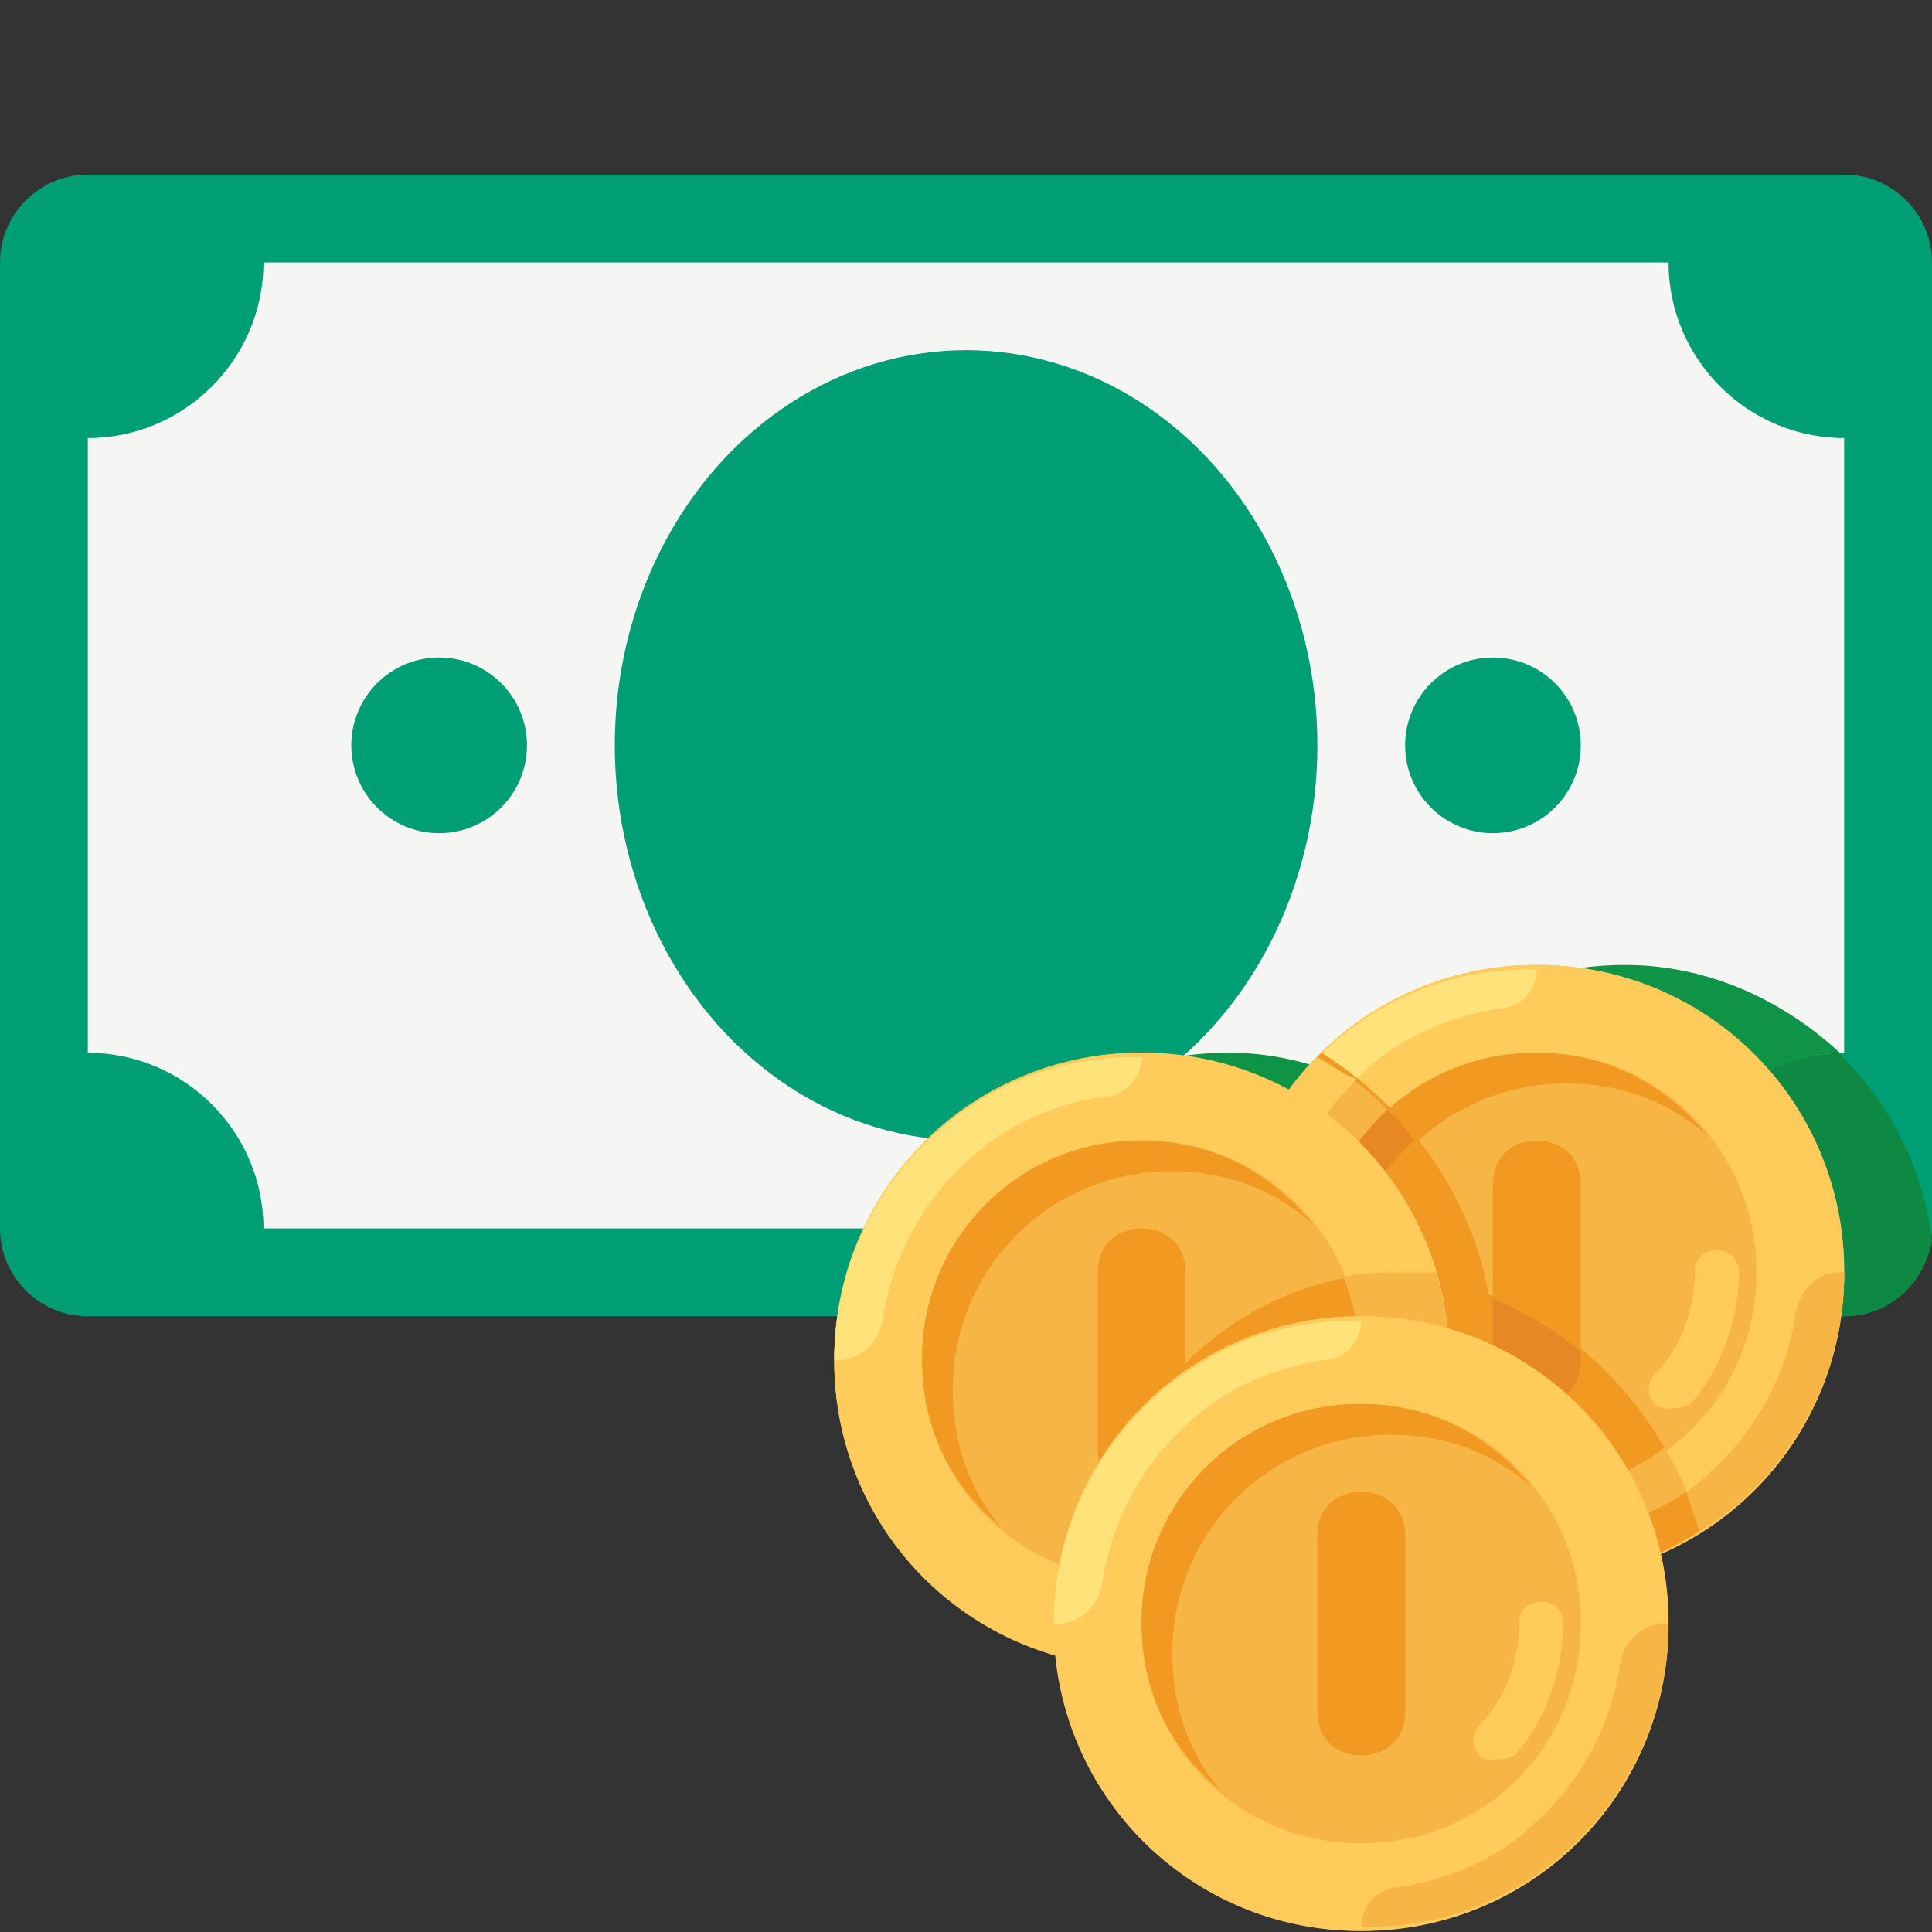<svg xmlns="http://www.w3.org/2000/svg" viewBox="0 0 24 24"><rect x="0" y="0" width="24" height="24" fill="#333333" stroke="none"/><g fill="none" fill-rule="nonzero" transform="translate(0 2.156)"><path fill="#009E74" d="M22.91 14.195H1.09c-.6 0-1.09-.491-1.09-1.091v-12C0 .504.49.013 1.09.013h21.82c.6 0 1.09.49 1.09 1.09v12c0 .6-.49 1.092-1.09 1.092z"/><path fill="#0D8944" d="M20.182 9.831c-1.255 0-2.4.6-3.055 1.582-.545-.273-1.145-.491-1.854-.491-1.91 0-3.491 1.418-3.764 3.273h11.4c.546 0 .982-.382 1.091-.928-.218-1.909-1.855-3.436-3.818-3.436z"/><path fill="#F5F5F3" d="M20.727 13.104H3.273c0-1.2-.982-2.182-2.182-2.182V3.286c1.2 0 2.182-.982 2.182-2.182h17.454c0 1.2.982 2.182 2.182 2.182v7.636c-1.2 0-2.182.982-2.182 2.182z"/><g transform="translate(4.36 2.156)"><path fill="#0E9347" d="M15.822 7.675c-1.254 0-2.4.6-3.054 1.582-.546-.273-1.146-.491-1.855-.491a3.747 3.747 0 0 0-3.436 2.181h8.89c0-1.2.928-2.127 2.128-2.181-.709-.655-1.636-1.091-2.673-1.091z"/><ellipse cx="7.641" cy="4.947" fill="#009E74" rx="4.364" ry="4.909"/><circle cx="1.095" cy="4.947" r="1.091" fill="#009E74"/><circle cx="14.186" cy="4.947" r="1.091" fill="#009E74"/></g><circle cx="14.182" cy="14.74" r="3.818" fill="#FFCA5D"/><circle cx="19.091" cy="13.649" r="3.818" fill="#F6B545"/><path fill="#FFCB5B" d="M19.09 9.831a3.795 3.795 0 0 0-3.817 3.818 3.795 3.795 0 0 0 3.818 3.818 3.795 3.795 0 0 0 3.818-3.818 3.795 3.795 0 0 0-3.818-3.818zm0 6.545a2.7 2.7 0 0 1-2.726-2.727 2.7 2.7 0 0 1 2.727-2.727 2.7 2.7 0 0 1 2.727 2.727 2.7 2.7 0 0 1-2.727 2.727z"/><path fill="#F6B545" d="M19.09 17.413c2.128.054 3.82-1.691 3.82-3.764h-.055c-.273 0-.491.218-.546.491a3.298 3.298 0 0 1-1.036 1.964c-.437.436-1.037.709-1.691.818a.489.489 0 0 0-.491.49z"/><path fill="#FFE27A" d="M19.09 9.886c-2.126-.055-3.817 1.69-3.817 3.763h.054c.273 0 .491-.218.546-.49.109-.764.49-1.473 1.036-1.964.436-.437 1.036-.71 1.691-.819.273 0 .49-.218.49-.49z"/><path fill="#F19920" d="M16.745 14.031a2.7 2.7 0 0 1 2.728-2.727c.654 0 1.254.218 1.745.654-.545-.654-1.254-1.036-2.127-1.036a2.7 2.7 0 0 0-2.727 2.727c0 .873.381 1.582.981 2.073-.381-.436-.6-1.036-.6-1.691z"/><path fill="#FFCB5B" d="M20.727 15.34c-.054 0-.109 0-.163-.054a.264.264 0 0 1 0-.382c.327-.328.49-.818.49-1.255 0-.163.11-.273.273-.273.164 0 .273.11.273.273 0 .6-.218 1.2-.6 1.637-.11.054-.218.054-.273.054z"/><g fill="#F19920"><path d="M19.09 15.286c-.326 0-.545-.219-.545-.546v-2.182c0-.327.219-.545.546-.545.327 0 .545.218.545.545v2.182c0 .327-.218.546-.545.546z"/><path d="M21.11 16.867c-.383-1.363-1.365-2.454-2.62-2.945-.217-1.255-1.035-2.346-2.072-3-.654.709-1.09 1.636-1.09 2.673a3.795 3.795 0 0 0 3.817 3.818c.71.054 1.364-.164 1.964-.546z"/></g><g fill="#E78825"><path d="M17.345 15.722c-.381-.491-.654-1.091-.654-1.746 0-.763.327-1.472.873-1.963-.11-.164-.219-.273-.328-.382-.545.49-.872 1.2-.872 2.018 0 .873.381 1.582.981 2.073zM18.545 13.976v.764c0 .327.219.546.546.546.327 0 .545-.219.545-.546v-.109a4.457 4.457 0 0 0-1.09-.655z"/></g><path fill="#F6B545" d="M21.11 16.867c-.11-.381-.22-.709-.437-1.036a2.64 2.64 0 0 1-1.582.545 2.7 2.7 0 0 1-2.727-2.727c0-.818.327-1.527.872-2.018a3.328 3.328 0 0 0-.872-.655c-.655.71-1.091 1.637-1.091 2.673a3.795 3.795 0 0 0 3.818 3.818c.764 0 1.418-.218 2.018-.6z"/><path fill="#F19920" d="M20.945 16.376c-.381.273-.872.437-1.363.546-.273.054-.491.273-.491.545.764 0 1.418-.218 2.018-.6l-.164-.49z"/><path fill="#FFCB5B" d="M16.364 10.976c-.655.71-1.091 1.637-1.091 2.673h.054c.273 0 .491-.218.546-.49.109-.764.49-1.419.982-1.91-.164-.054-.328-.163-.491-.273z"/><circle cx="14.182" cy="14.74" r="3.818" fill="#F6B545"/><path fill="#F19920" d="M13.636 17.467c0 .382.055.71.164 1.091h.382A3.795 3.795 0 0 0 18 14.74c0-.382-.055-.709-.164-1.09h-.381a3.795 3.795 0 0 0-3.819 3.817z"/><path fill="#FFCB5B" d="M14.182 10.922a3.795 3.795 0 0 0-3.818 3.818 3.795 3.795 0 0 0 3.818 3.818A3.795 3.795 0 0 0 18 14.74a3.795 3.795 0 0 0-3.818-3.818zm0 6.545a2.7 2.7 0 0 1-2.727-2.727 2.7 2.7 0 0 1 2.727-2.727 2.7 2.7 0 0 1 2.727 2.727 2.7 2.7 0 0 1-2.727 2.727z"/><path fill="#F6B545" d="M14.182 18.504C16.309 18.558 18 16.813 18 14.74h-.055c-.272 0-.49.218-.545.491a3.298 3.298 0 0 1-1.036 1.964c-.437.436-1.037.709-1.691.818a.489.489 0 0 0-.491.49z"/><path fill="#FFE27A" d="M14.182 10.976c-2.127-.054-3.818 1.691-3.818 3.764h.054c.273 0 .491-.218.546-.49.109-.764.49-1.474 1.036-1.964.436-.437 1.036-.71 1.69-.819.274 0 .492-.218.492-.49z"/><path fill="#F19920" d="M11.836 15.122a2.7 2.7 0 0 1 2.728-2.727c.654 0 1.254.218 1.745.654-.545-.654-1.254-1.036-2.127-1.036a2.7 2.7 0 0 0-2.727 2.727c0 .873.381 1.582.981 2.073-.381-.437-.6-1.037-.6-1.691z"/><path fill="#FFCB5B" d="M15.818 16.431c-.054 0-.109 0-.163-.055a.264.264 0 0 1 0-.381c.327-.328.49-.819.49-1.255 0-.164.11-.273.273-.273.164 0 .273.11.273.273 0 .6-.218 1.2-.6 1.636-.11.055-.218.055-.273.055z"/><path fill="#F19920" d="M14.182 16.376c-.327 0-.546-.218-.546-.545v-2.182c0-.327.219-.545.546-.545.327 0 .545.218.545.545v2.182c0 .327-.218.545-.545.545z"/><g fill="#F6B545" transform="translate(13.078 13.64)"><path d="M3.613.063c.109.327.218.655.218 1.036a2.7 2.7 0 0 1-2.727 2.728c-.164 0-.382 0-.546-.055v.055c0 .381.055.709.164 1.09h.382A3.795 3.795 0 0 0 4.922 1.1c0-.381-.055-.709-.164-1.09h-.382c-.272 0-.49 0-.763.054z"/><circle cx="3.831" cy="4.372" r="3.818"/></g><path fill="#FFCB5B" d="M16.91 14.195a3.795 3.795 0 0 0-3.82 3.818 3.795 3.795 0 0 0 3.82 3.818 3.795 3.795 0 0 0 3.817-3.818 3.795 3.795 0 0 0-3.818-3.818zm0 6.545a2.7 2.7 0 0 1-2.728-2.727 2.7 2.7 0 0 1 2.727-2.727 2.7 2.7 0 0 1 2.727 2.727 2.7 2.7 0 0 1-2.727 2.727z"/><path fill="#F6B545" d="M16.91 21.776c2.126.055 3.817-1.69 3.817-3.763h-.054c-.273 0-.491.218-.546.49a3.298 3.298 0 0 1-1.036 1.964c-.436.437-1.036.71-1.691.819a.489.489 0 0 0-.49.49z"/><path fill="#FFE27A" d="M16.91 14.25c-2.128-.055-3.82 1.69-3.82 3.763h.055c.273 0 .491-.218.546-.491.109-.764.49-1.473 1.036-1.964.437-.436 1.037-.709 1.691-.818.273 0 .491-.218.491-.49z"/><path fill="#F19920" d="M14.564 18.395a2.7 2.7 0 0 1 2.727-2.728c.654 0 1.254.219 1.745.655-.545-.655-1.254-1.036-2.127-1.036a2.7 2.7 0 0 0-2.727 2.727c0 .873.382 1.582.982 2.073-.382-.437-.6-1.037-.6-1.691z"/><path fill="#FFCB5B" d="M18.545 19.704c-.054 0-.109 0-.163-.055a.264.264 0 0 1 0-.382c.327-.327.49-.818.49-1.254 0-.164.11-.273.273-.273.164 0 .273.11.273.273 0 .6-.218 1.2-.6 1.636-.109.055-.218.055-.273.055z"/><path fill="#F19920" d="M16.91 19.65c-.328 0-.546-.219-.546-.546v-2.182c0-.327.218-.546.545-.546.327 0 .546.219.546.546v2.182c0 .327-.219.545-.546.545z"/></g></svg>
